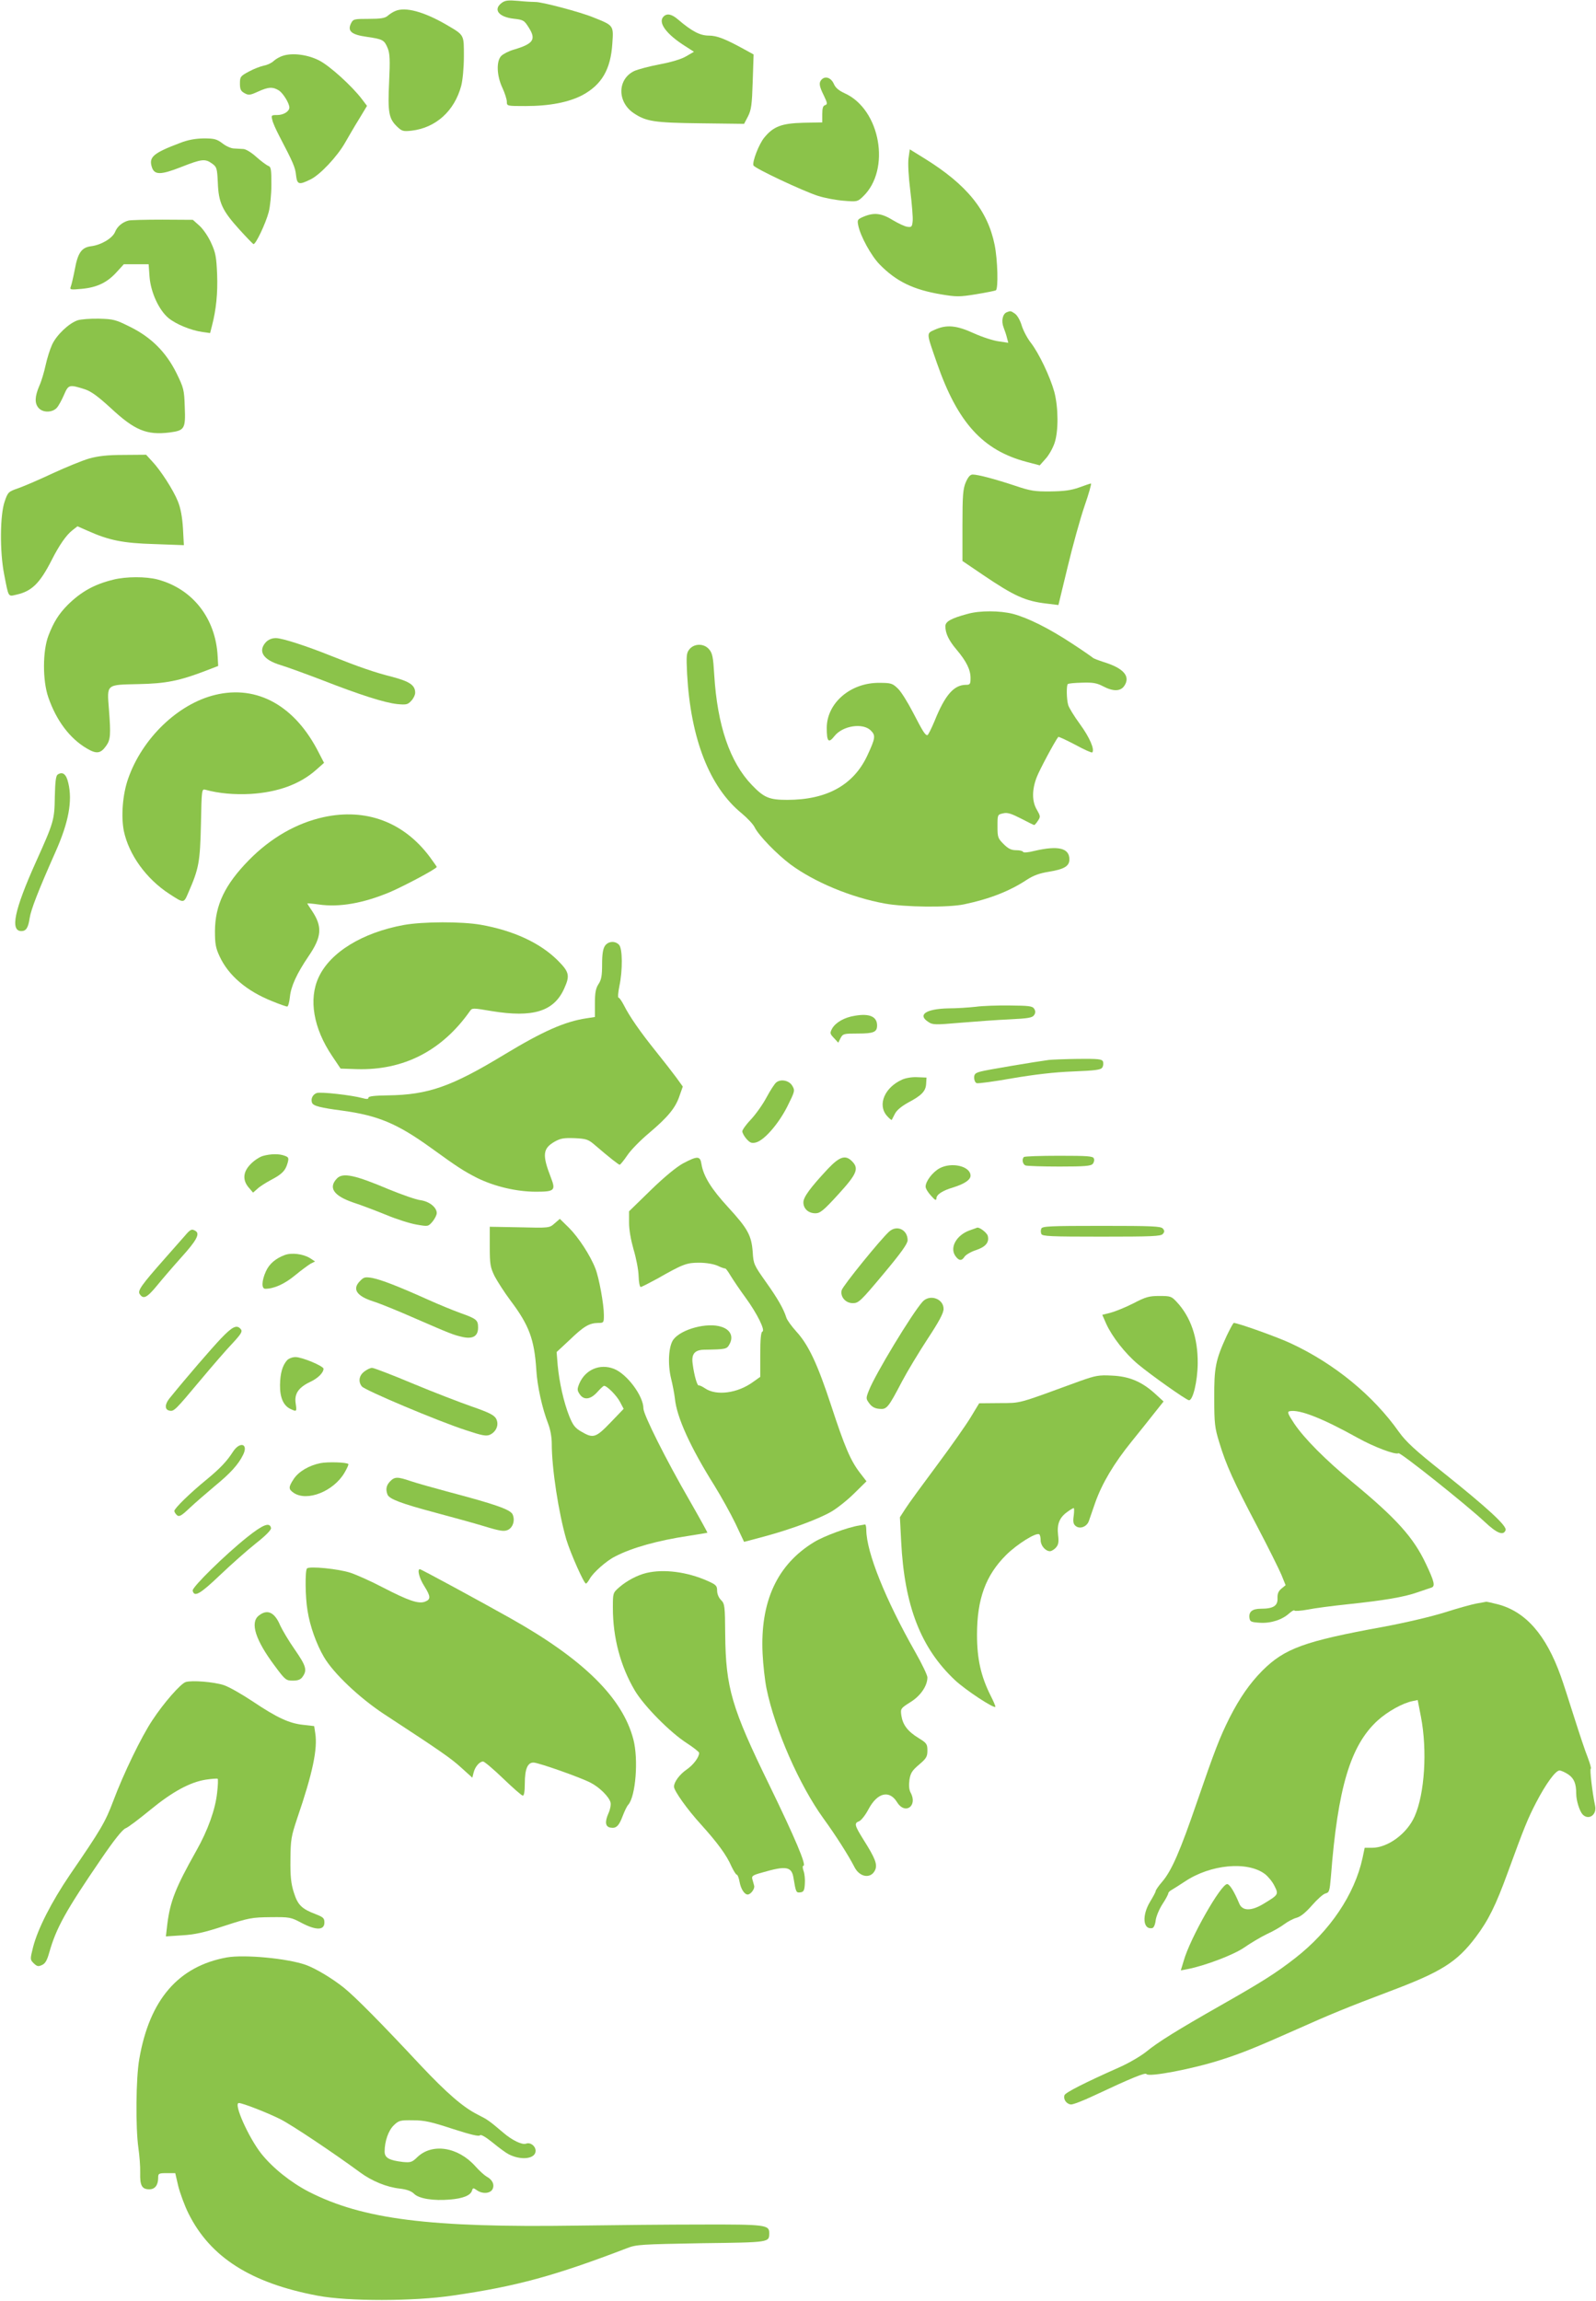 <?xml version="1.0" standalone="no"?>
<!DOCTYPE svg PUBLIC "-//W3C//DTD SVG 20010904//EN"
 "http://www.w3.org/TR/2001/REC-SVG-20010904/DTD/svg10.dtd">
<svg version="1.0" xmlns="http://www.w3.org/2000/svg"
 width="888pt" height="1280pt" viewBox="0 0 888 1280"
 preserveAspectRatio="xMidYMid meet">
<g transform="translate(0,1280) scale(0.1,-0.1)"
fill="#8bc34a" stroke="none">
<path d="M2793 12785 c-51 -37 -20 -79 64 -89 55 -6 60 -9 86 -51 41 -65 24
-89 -84 -121 -28 -8 -59 -24 -70 -35 -28 -28 -26 -109 6 -177 14 -30 25 -65
25 -78 0 -24 1 -24 104 -24 134 0 241 21 317 61 107 58 157 143 166 287 7 101
8 100 -105 145 -72 30 -289 87 -323 86 -13 0 -55 2 -94 6 -57 5 -74 3 -92 -10z"/>
<path d="M2200 12739 c-13 -5 -33 -18 -43 -27 -15 -13 -39 -17 -105 -17 -82 0
-87 -1 -99 -25 -21 -43 2 -63 88 -75 89 -13 97 -17 116 -63 12 -29 14 -64 8
-188 -8 -170 -2 -204 45 -249 26 -25 34 -27 80 -22 135 16 238 109 276 249 8
30 15 100 15 163 0 125 4 118 -100 179 -123 71 -226 99 -281 75z"/>
<path d="M3692 12708 c-33 -33 15 -99 124 -167 l45 -29 -43 -25 c-26 -16 -84
-33 -148 -45 -58 -11 -121 -28 -141 -37 -94 -45 -96 -171 -4 -234 70 -47 114
-54 373 -57 l242 -3 22 42 c18 36 22 64 26 193 l5 151 -49 27 c-109 60 -155
78 -201 78 -48 0 -94 24 -171 90 -35 30 -61 35 -80 16z"/>
<path d="M1575 12490 c-17 -5 -40 -18 -52 -29 -11 -11 -36 -23 -55 -26 -18 -4
-56 -18 -83 -33 -47 -25 -50 -29 -50 -67 0 -32 5 -42 25 -53 23 -13 31 -12 75
8 59 27 83 28 118 6 23 -16 57 -71 57 -94 0 -22 -33 -42 -67 -42 -33 0 -35 -1
-28 -27 3 -16 21 -55 38 -88 79 -151 90 -177 94 -219 6 -53 16 -56 79 -25 54
25 151 129 194 205 19 33 53 92 78 132 l44 73 -28 37 c-56 74 -181 187 -239
216 -63 32 -146 43 -200 26z"/>
<path d="M4572 12358 c-17 -17 -15 -36 12 -90 20 -42 21 -48 7 -53 -12 -3 -16
-17 -16 -50 l0 -46 -105 -2 c-120 -3 -167 -20 -218 -83 -29 -35 -67 -133 -60
-154 5 -16 278 -144 360 -170 38 -12 102 -24 144 -27 72 -6 76 -5 105 23 157
149 98 485 -101 575 -33 15 -52 31 -61 53 -15 33 -46 45 -67 24z"/>
<path d="M1000 12004 c-148 -56 -173 -78 -155 -134 14 -44 49 -44 161 0 117
46 135 48 174 20 26 -19 28 -25 32 -107 4 -111 25 -155 120 -260 39 -43 74
-79 78 -81 12 -4 68 114 85 178 8 30 15 99 15 153 0 84 -2 99 -17 104 -10 4
-40 26 -67 50 -26 24 -59 44 -72 44 -13 1 -37 2 -52 3 -16 0 -45 13 -65 29
-31 23 -44 27 -104 27 -47 -1 -88 -8 -133 -26z"/>
<path d="M5055 11920 c-4 -29 0 -104 10 -183 9 -73 15 -148 13 -167 -3 -31 -6
-35 -28 -32 -14 1 -50 18 -82 37 -63 39 -104 44 -162 20 -35 -15 -37 -18 -31
-48 11 -59 73 -172 120 -219 92 -94 187 -140 343 -166 84 -14 101 -14 193 1
55 9 105 19 110 22 14 10 10 169 -7 253 -39 192 -155 335 -391 481 l-81 50 -7
-49z"/>
<path d="M715 11573 c-34 -9 -63 -33 -75 -64 -15 -35 -77 -72 -134 -79 -52 -7
-73 -36 -90 -130 -8 -41 -18 -84 -22 -94 -7 -18 -3 -19 61 -13 85 8 141 35
193 92 l41 45 69 0 69 0 5 -70 c7 -87 52 -185 106 -230 42 -34 124 -68 188
-77 l43 -6 10 39 c24 92 33 183 29 288 -4 95 -8 120 -33 174 -15 34 -44 77
-65 96 l-37 33 -169 1 c-93 0 -178 -2 -189 -5z"/>
<path d="M5602 11063 c-24 -9 -32 -50 -18 -85 7 -18 16 -45 19 -59 l7 -26 -54
8 c-30 4 -92 24 -138 45 -96 44 -151 49 -216 20 -49 -22 -49 -13 11 -186 115
-331 255 -486 500 -550 l72 -19 32 36 c18 19 40 58 50 87 23 66 22 199 -1 286
-23 83 -85 215 -132 275 -20 26 -42 69 -50 96 -8 27 -24 55 -37 64 -23 16 -25
16 -45 8z"/>
<path d="M432 11018 c-48 -16 -117 -81 -142 -135 -12 -26 -28 -77 -36 -114 -8
-37 -23 -89 -35 -115 -26 -61 -27 -98 -4 -124 24 -27 76 -26 101 1 10 11 28
44 40 72 25 58 29 59 117 31 35 -12 72 -39 143 -104 133 -124 200 -152 328
-136 83 11 89 20 84 141 -3 97 -6 107 -46 189 -58 117 -141 200 -259 258 -80
40 -93 43 -172 45 -47 1 -101 -3 -119 -9z"/>
<path d="M496 10249 c-38 -11 -128 -48 -200 -81 -72 -34 -158 -71 -191 -83
-58 -20 -61 -22 -79 -75 -26 -74 -28 -277 -3 -405 26 -133 21 -124 70 -113 84
19 129 63 195 193 41 81 81 139 115 165 l28 22 57 -25 c118 -53 196 -69 371
-74 l164 -6 -5 94 c-4 63 -13 112 -28 149 -25 63 -97 175 -145 225 l-32 35
-124 -1 c-92 0 -142 -6 -193 -20z"/>
<path d="M5374 10118 c-16 -37 -19 -72 -19 -241 l0 -198 115 -78 c173 -117
234 -145 353 -159 l66 -8 51 211 c28 117 70 269 94 339 24 69 40 126 36 126
-4 0 -33 -10 -66 -22 -45 -16 -83 -21 -159 -22 -87 -1 -112 3 -195 31 -108 36
-208 63 -238 63 -14 0 -25 -13 -38 -42z"/>
<path d="M630 9575 c-106 -26 -179 -67 -254 -141 -49 -50 -77 -94 -106 -169
-33 -85 -34 -250 -1 -345 45 -130 120 -229 214 -284 54 -32 77 -29 108 15 24
34 26 61 15 204 -11 140 -17 135 164 139 154 3 227 18 374 74 l70 27 -3 54
c-11 211 -139 375 -334 427 -65 17 -175 17 -247 -1z"/>
<path d="M5385 9385 c-94 -25 -125 -43 -125 -69 0 -39 18 -78 62 -130 55 -65
78 -112 78 -158 0 -34 -3 -38 -25 -38 -68 0 -117 -57 -175 -201 -18 -43 -36
-79 -40 -79 -13 0 -25 20 -80 126 -29 56 -66 116 -84 133 -30 29 -38 32 -103
32 -160 2 -293 -112 -293 -251 0 -77 10 -87 43 -45 46 58 158 75 202 31 28
-28 26 -42 -20 -141 -77 -163 -225 -245 -445 -245 -100 0 -129 12 -197 83
-122 127 -192 332 -209 612 -6 100 -10 121 -29 143 -28 33 -82 33 -109 0 -17
-21 -18 -35 -13 -138 20 -361 125 -630 305 -776 31 -26 63 -60 71 -77 22 -45
123 -149 199 -206 134 -99 338 -184 526 -218 110 -20 353 -23 441 -4 142 30
252 73 349 137 37 24 71 36 121 44 86 14 115 31 115 69 0 63 -62 78 -195 47
-35 -9 -61 -11 -63 -5 -2 5 -19 9 -39 9 -26 0 -43 8 -69 34 -32 32 -34 38 -34
99 0 65 0 65 31 72 24 6 45 -1 100 -29 38 -20 71 -36 73 -36 3 0 13 11 21 24
15 22 14 26 -6 61 -28 47 -28 112 0 183 16 41 100 198 119 222 2 3 44 -17 94
-43 49 -27 92 -46 95 -43 15 15 -14 83 -68 157 -33 45 -63 94 -66 108 -9 32
-10 107 -2 115 3 4 39 7 80 8 59 2 82 -2 116 -20 57 -30 98 -29 119 3 35 53
-5 98 -116 132 -30 10 -57 20 -60 24 -3 3 -54 39 -114 78 -129 85 -247 144
-331 166 -72 18 -182 19 -250 0z"/>
<path d="M1480 9228 c-47 -51 -16 -99 81 -128 39 -12 143 -50 232 -84 210 -82
345 -125 416 -133 52 -5 60 -3 79 18 12 12 22 33 22 45 0 42 -31 63 -130 89
-96 24 -187 56 -335 115 -139 56 -275 100 -310 100 -22 0 -41 -8 -55 -22z"/>
<path d="M1197 8934 c-207 -50 -406 -242 -484 -466 -31 -88 -40 -209 -24 -291
28 -132 124 -266 253 -350 82 -53 80 -54 106 7 59 135 65 170 70 379 4 197 4
199 26 193 73 -20 161 -28 250 -23 151 9 275 54 365 134 l44 39 -28 54 c-132
263 -343 381 -578 324z"/>
<path d="M321 8491 c-10 -7 -14 -38 -16 -123 -2 -130 -5 -141 -105 -363 -120
-267 -145 -385 -81 -385 26 0 38 18 46 72 7 47 48 153 144 369 73 164 95 283
71 383 -11 49 -31 65 -59 47z"/>
<path d="M1801 8254 c-151 -33 -294 -115 -416 -239 -134 -137 -188 -250 -189
-395 0 -71 4 -94 26 -141 49 -106 151 -193 292 -249 41 -17 79 -30 84 -30 5 0
12 24 15 54 6 59 38 129 103 225 75 109 79 166 19 255 -14 20 -25 38 -25 40 0
1 28 -1 63 -6 115 -17 249 7 397 69 81 35 260 130 260 140 0 2 -18 27 -39 56
-145 194 -355 272 -590 221z"/>
<path d="M2247 7654 c-230 -42 -410 -152 -474 -291 -57 -122 -29 -284 75 -438
l47 -70 89 -3 c260 -8 474 101 630 322 13 19 15 19 121 1 231 -38 347 -2 404
125 33 73 29 92 -37 158 -98 97 -246 165 -426 197 -109 19 -322 18 -429 -1z"/>
<path d="M3366 7538 c-11 -16 -16 -46 -16 -103 0 -63 -4 -86 -20 -110 -15 -23
-20 -47 -20 -106 l0 -77 -46 -7 c-121 -18 -243 -72 -458 -202 -295 -179 -424
-224 -648 -227 -75 -1 -108 -5 -108 -13 0 -8 -9 -9 -34 -2 -59 16 -233 36
-254 28 -22 -8 -34 -32 -26 -54 7 -18 47 -28 169 -44 198 -27 305 -72 490
-205 149 -108 186 -132 261 -170 96 -47 218 -76 326 -76 104 0 111 7 83 79
-49 126 -45 161 20 199 34 19 51 22 112 20 64 -3 76 -7 110 -36 85 -73 135
-112 141 -112 4 1 23 24 42 52 19 29 74 85 122 125 105 89 147 140 169 207
l18 51 -36 50 c-20 27 -71 93 -113 145 -86 107 -147 194 -179 258 -12 23 -25
42 -30 42 -4 0 -2 28 5 63 19 89 18 211 -2 231 -22 23 -60 20 -78 -6z"/>
<path d="M5430 7199 c-36 -4 -105 -9 -155 -9 -124 -3 -172 -36 -109 -76 23
-16 38 -16 177 -4 84 7 208 16 276 19 103 5 126 9 135 24 8 12 8 22 0 35 -10
15 -29 17 -135 18 -68 1 -153 -2 -189 -7z"/>
<path d="M4757 7149 c-59 -9 -107 -37 -127 -71 -13 -25 -13 -29 10 -53 l24
-26 13 26 c13 24 18 25 96 25 88 0 107 8 107 45 0 49 -42 68 -123 54z"/>
<path d="M5835 6903 c-75 -10 -344 -55 -377 -64 -31 -8 -38 -14 -38 -35 0 -13
6 -27 14 -30 8 -3 97 9 198 27 124 21 233 34 337 38 126 5 156 9 164 22 6 9 7
24 4 33 -6 14 -25 16 -139 15 -73 -1 -146 -4 -163 -6z"/>
<path d="M5020 6794 c-97 -43 -139 -139 -86 -201 13 -15 26 -26 28 -23 1 3 10
19 18 35 10 19 37 41 73 61 76 40 98 64 100 105 l2 34 -50 2 c-28 2 -65 -4
-85 -13z"/>
<path d="M4319 6778 c-9 -7 -33 -44 -54 -83 -20 -38 -59 -93 -86 -122 -27 -28
-49 -59 -49 -67 0 -8 10 -27 23 -42 20 -22 29 -26 53 -20 46 12 124 101 174
199 42 84 44 90 29 115 -17 31 -64 41 -90 20z"/>
<path d="M1463 6369 c-18 -5 -49 -25 -68 -45 -43 -43 -47 -89 -11 -131 l24
-28 24 21 c12 12 47 34 75 49 63 33 81 52 93 94 8 29 6 33 -16 41 -31 12 -78
11 -121 -1z"/>
<path d="M5697 6363 c-13 -12 -7 -41 9 -47 9 -3 93 -6 189 -6 140 0 175 3 185
15 7 8 10 22 6 30 -4 13 -35 15 -194 15 -104 0 -192 -3 -195 -7z"/>
<path d="M3801 6328 c-38 -21 -104 -75 -181 -150 l-120 -117 0 -64 c0 -39 10
-95 25 -148 14 -46 27 -112 28 -146 1 -35 6 -63 12 -63 5 0 46 21 90 45 146
83 165 90 235 90 39 0 80 -7 103 -17 20 -10 40 -16 42 -15 3 1 17 -18 31 -42
15 -24 51 -78 82 -120 65 -89 111 -183 94 -189 -8 -2 -12 -42 -12 -128 l0
-124 -41 -29 c-85 -62 -203 -78 -266 -35 -15 10 -31 18 -35 16 -9 -2 -26 57
-34 120 -8 55 11 78 64 79 122 2 126 3 141 31 23 41 6 80 -44 96 -78 27 -224
-12 -268 -70 -27 -36 -33 -136 -13 -218 9 -36 18 -85 21 -110 10 -105 87 -273
220 -485 37 -60 90 -155 117 -211 l48 -102 113 30 c148 40 302 97 374 139 32
19 89 64 126 101 l68 67 -37 48 c-52 68 -84 143 -160 375 -75 228 -125 336
-194 411 -26 29 -51 63 -55 77 -15 48 -48 106 -115 200 -65 92 -68 98 -72 165
-7 92 -27 129 -137 249 -93 101 -137 172 -148 239 -7 47 -22 47 -102 5z"/>
<path d="M4607 6298 c-99 -106 -137 -158 -137 -187 0 -36 28 -61 67 -61 26 0
45 15 127 105 104 114 117 144 76 185 -36 36 -68 26 -133 -42z"/>
<path d="M5227 6300 c-39 -22 -77 -72 -77 -102 0 -10 13 -32 30 -50 22 -25 29
-29 30 -16 0 22 33 44 94 62 61 19 96 42 96 65 0 53 -105 78 -173 41z"/>
<path d="M1876 6245 c-51 -52 -21 -97 89 -135 44 -14 127 -46 184 -69 57 -24
133 -48 169 -54 64 -11 64 -11 88 16 13 16 24 37 24 48 0 32 -41 65 -91 72
-25 3 -104 31 -175 60 -189 80 -255 94 -288 62z"/>
<path d="M3086 5994 c-29 -26 -30 -26 -195 -22 l-166 3 0 -110 c0 -100 3 -115
27 -165 16 -30 55 -91 88 -135 104 -138 133 -216 144 -386 5 -90 33 -215 66
-300 12 -31 20 -74 20 -112 0 -137 38 -384 81 -532 23 -76 98 -245 109 -245 4
0 13 12 21 26 18 34 93 101 142 125 94 49 239 89 406 114 58 9 106 17 107 18
1 1 -43 81 -98 177 -133 230 -258 480 -258 514 0 70 -92 193 -165 221 -78 30
-159 -5 -192 -83 -12 -30 -12 -37 2 -58 23 -35 60 -31 98 11 17 19 34 35 38
35 17 0 71 -55 89 -90 l20 -38 -73 -76 c-82 -85 -96 -90 -162 -51 -35 20 -47
35 -68 87 -31 79 -55 187 -64 282 l-6 74 73 68 c78 75 108 93 158 94 31 0 32
1 32 44 0 60 -27 207 -47 258 -29 75 -95 175 -147 227 l-51 50 -29 -25z"/>
<path d="M5794 5965 c-4 -8 -4 -22 0 -30 5 -13 51 -15 334 -15 281 0 331 2
342 15 10 12 10 18 0 30 -11 13 -61 15 -342 15 -283 0 -329 -2 -334 -15z"/>
<path d="M4947 5948 c-47 -42 -258 -302 -264 -326 -9 -36 21 -72 62 -72 32 0
43 10 170 162 98 117 135 169 135 188 0 59 -60 87 -103 48z"/>
<path d="M5395 5955 c-72 -26 -111 -93 -81 -140 20 -30 37 -32 53 -6 7 10 35
27 63 36 54 18 75 43 66 79 -4 17 -45 49 -59 46 -1 -1 -20 -7 -42 -15z"/>
<path d="M1027 5923 c-18 -20 -68 -77 -112 -127 -128 -145 -150 -176 -138
-195 20 -31 40 -22 96 46 30 37 92 109 136 158 84 93 104 130 80 146 -22 14
-29 11 -62 -28z"/>
<path d="M1585 5818 c-51 -19 -87 -49 -106 -92 -23 -51 -25 -96 -3 -96 49 0
108 27 166 75 35 29 75 58 87 65 l24 12 -29 19 c-38 23 -101 31 -139 17z"/>
<path d="M2004 5674 c-46 -45 -21 -84 72 -114 36 -11 141 -54 232 -94 200 -87
215 -93 269 -105 55 -11 83 6 83 53 0 42 -8 49 -98 81 -39 14 -122 48 -184 76
-165 74 -256 109 -306 119 -40 7 -48 5 -68 -16z"/>
<path d="M6306 5549 c-43 -22 -100 -45 -126 -52 l-47 -12 22 -50 c32 -71 106
-166 177 -225 69 -58 268 -199 283 -200 22 -3 48 105 49 205 1 143 -39 259
-118 343 -28 30 -34 32 -95 32 -57 0 -76 -5 -145 -41z"/>
<path d="M5133 5558 c-59 -66 -265 -406 -299 -495 -17 -43 -16 -45 3 -71 14
-19 31 -28 55 -30 42 -4 49 4 127 153 29 55 93 161 142 236 64 97 89 144 89
167 0 57 -77 84 -117 40z"/>
<path d="M6825 5368 c-62 -135 -70 -177 -69 -348 0 -140 3 -164 28 -245 38
-126 80 -218 210 -465 62 -118 123 -241 136 -272 l23 -57 -23 -19 c-17 -14
-23 -28 -22 -54 2 -42 -24 -58 -92 -58 -49 0 -69 -17 -64 -52 3 -20 9 -23 58
-26 62 -4 125 17 164 53 14 12 26 19 28 15 2 -4 35 -2 73 5 39 8 140 21 225
30 200 21 313 40 386 66 33 11 67 23 77 26 24 7 18 33 -29 132 -69 147 -164
253 -409 455 -152 126 -268 243 -324 326 -37 56 -40 66 -25 69 55 11 185 -41
379 -149 90 -50 209 -95 226 -85 10 7 382 -290 480 -382 68 -64 104 -78 116
-46 9 23 -101 124 -350 323 -155 123 -204 169 -243 223 -143 203 -359 380
-599 492 -73 35 -298 115 -320 115 -4 0 -21 -33 -40 -72z"/>
<path d="M1229 5353 c-54 -57 -189 -213 -287 -334 -26 -33 -26 -62 1 -67 25
-5 32 2 170 167 67 80 148 174 181 208 49 53 56 66 46 78 -22 27 -46 16 -111
-52z"/>
<path d="M1597 5232 c-25 -28 -38 -71 -39 -137 -1 -70 19 -116 59 -134 34 -16
35 -15 28 32 -8 53 16 88 81 119 43 20 74 51 74 73 0 15 -119 65 -156 65 -17
0 -38 -8 -47 -18z"/>
<path d="M2026 5169 c-28 -22 -34 -55 -13 -82 15 -21 428 -195 580 -244 90
-30 112 -34 133 -25 36 17 52 57 34 90 -12 20 -40 34 -135 67 -66 23 -214 80
-329 128 -114 48 -216 87 -226 87 -9 0 -29 -9 -44 -21z"/>
<path d="M6010 5117 c-358 -131 -325 -122 -449 -123 l-113 -1 -46 -76 c-25
-42 -110 -163 -189 -269 -79 -106 -158 -214 -175 -241 l-31 -48 7 -135 c18
-358 109 -593 300 -772 59 -55 214 -157 224 -148 2 2 -10 31 -27 64 -53 106
-75 202 -75 337 0 199 48 331 163 445 61 60 165 125 183 114 5 -3 8 -18 8 -33
0 -30 27 -61 52 -61 8 0 23 9 33 20 14 16 17 30 12 71 -7 60 8 97 52 128 16
12 32 21 35 21 3 0 3 -19 0 -43 -5 -32 -2 -46 10 -56 23 -20 62 -6 74 26 5 16
22 62 36 104 38 107 104 218 202 339 47 58 106 132 131 164 l47 59 -47 43
c-75 68 -145 97 -241 101 -72 4 -91 0 -176 -30z"/>
<path d="M1296 4723 c-34 -53 -71 -92 -146 -154 -91 -74 -180 -161 -180 -175
0 -6 7 -17 15 -24 12 -10 25 -3 72 42 32 30 95 84 140 122 84 69 129 118 155
171 32 63 -17 78 -56 18z"/>
<path d="M1783 4660 c-64 -13 -120 -46 -148 -87 -31 -47 -31 -58 0 -79 75 -49
221 9 282 113 14 24 24 46 21 48 -9 10 -116 13 -155 5z"/>
<path d="M2170 4558 c-21 -22 -25 -44 -14 -73 10 -25 77 -50 268 -101 94 -25
217 -59 273 -76 85 -26 107 -29 128 -20 29 13 42 54 27 87 -13 27 -96 56 -353
124 -86 23 -182 50 -214 61 -74 25 -89 25 -115 -2z"/>
<path d="M1375 4248 c-123 -98 -306 -278 -303 -297 8 -39 41 -20 151 85 62 59
152 139 200 177 56 44 87 76 85 86 -7 34 -44 20 -133 -51z"/>
<path d="M4780 4313 c-64 -10 -196 -59 -250 -92 -206 -125 -301 -331 -287
-621 3 -63 13 -151 22 -195 47 -228 183 -537 316 -721 69 -95 139 -205 173
-271 29 -58 92 -67 115 -17 14 31 1 65 -64 168 -51 82 -54 93 -24 104 11 5 35
35 52 68 49 91 115 107 158 38 45 -73 117 -21 75 54 -8 16 -10 39 -6 70 6 38
15 52 54 85 40 34 46 44 46 78 0 36 -4 42 -50 70 -60 37 -87 73 -95 125 -5 38
-4 40 50 74 57 35 95 91 95 138 0 12 -30 75 -67 140 -167 294 -272 556 -273
680 0 17 -3 31 -7 31 -5 -1 -19 -4 -33 -6z"/>
<path d="M1708 4074 c-11 -11 -10 -159 3 -234 13 -86 50 -188 91 -258 53 -91
197 -227 333 -317 318 -208 374 -247 431 -299 l62 -56 7 28 c8 33 33 62 53 62
7 0 58 -43 112 -95 54 -52 103 -95 109 -95 7 0 11 25 11 68 0 81 16 118 50
116 31 -2 261 -83 316 -112 49 -25 103 -78 111 -110 3 -13 -2 -40 -12 -61 -21
-48 -17 -75 13 -79 31 -5 46 10 67 66 10 26 23 54 31 62 41 48 57 252 28 363
-60 231 -278 446 -684 674 -178 100 -497 273 -504 273 -16 0 -3 -51 24 -93 37
-59 38 -75 4 -88 -36 -13 -90 5 -235 80 -63 33 -143 69 -179 81 -67 22 -229
38 -242 24z"/>
<path d="M3597 4049 c-51 -12 -109 -43 -152 -80 -35 -31 -35 -32 -35 -114 0
-166 42 -324 122 -460 51 -86 197 -234 291 -294 37 -24 67 -48 67 -53 0 -24
-32 -67 -70 -93 -39 -27 -70 -69 -70 -95 0 -23 75 -128 150 -210 92 -102 143
-171 170 -234 12 -25 25 -46 30 -46 4 0 11 -18 15 -40 7 -39 27 -70 45 -70 17
0 41 32 36 49 -2 9 -7 25 -10 36 -5 18 2 23 57 38 131 38 162 33 172 -31 13
-80 15 -83 38 -80 18 2 23 10 25 47 2 23 -1 56 -7 72 -6 17 -6 29 -1 29 19 0
-46 154 -190 450 -209 428 -242 540 -245 836 -1 161 -3 172 -23 192 -13 13
-22 34 -22 53 0 27 -6 33 -56 55 -111 49 -241 66 -337 43z"/>
<path d="M8215 3879 c-27 -5 -106 -27 -175 -49 -73 -23 -216 -57 -345 -81
-439 -80 -547 -120 -671 -243 -71 -72 -126 -151 -183 -263 -55 -110 -83 -183
-181 -468 -94 -274 -141 -382 -193 -443 -21 -24 -37 -48 -37 -53 0 -5 -14 -31
-31 -59 -46 -76 -40 -156 11 -147 9 1 17 18 20 43 3 23 20 63 38 91 18 27 32
54 32 59 0 5 8 14 18 19 10 6 44 27 74 47 143 96 349 115 446 42 18 -14 42
-43 53 -66 24 -48 23 -49 -63 -101 -67 -40 -116 -39 -133 3 -28 67 -52 105
-66 108 -33 6 -208 -302 -243 -427 l-16 -53 37 7 c95 18 259 80 317 121 33 23
90 57 125 74 36 16 80 42 98 56 19 14 49 30 68 35 22 6 51 30 85 69 29 33 62
63 75 66 21 5 23 13 30 92 38 496 109 732 260 870 55 50 139 97 194 108 l29 6
18 -93 c36 -187 21 -428 -35 -554 -42 -96 -149 -175 -237 -175 l-41 0 -12 -57
c-44 -203 -182 -407 -375 -557 -105 -82 -184 -132 -411 -261 -241 -137 -351
-205 -418 -260 -30 -24 -95 -62 -144 -84 -198 -88 -304 -142 -310 -157 -8 -22
9 -48 34 -52 10 -2 68 20 129 49 213 100 287 130 293 120 12 -18 256 28 417
80 113 36 194 69 419 169 181 81 280 122 516 211 290 109 375 163 480 302 70
93 111 175 179 362 90 247 111 298 156 385 55 106 109 180 131 180 9 0 31 -10
49 -22 32 -22 44 -51 44 -107 0 -39 19 -98 36 -116 34 -34 80 -1 69 49 -15 70
-31 206 -24 206 4 0 -4 28 -17 63 -14 34 -47 134 -75 222 -28 88 -61 192 -75
230 -82 230 -196 360 -352 400 -31 8 -59 14 -62 14 -3 -1 -27 -5 -55 -10z"/>
<path d="M1439 3811 c-48 -39 -18 -135 89 -278 59 -80 64 -83 101 -83 30 0 44
6 55 22 26 37 19 60 -44 151 -33 47 -69 108 -81 134 -31 74 -72 93 -120 54z"/>
<path d="M1033 3442 c-28 -9 -122 -116 -185 -212 -62 -93 -161 -298 -218 -450
-44 -117 -68 -158 -241 -410 -103 -152 -179 -301 -205 -403 -17 -68 -17 -69 4
-90 18 -17 25 -19 46 -9 18 8 28 26 40 69 39 137 90 230 289 521 71 104 117
162 135 170 16 6 77 53 137 102 124 102 222 155 310 169 33 5 63 7 66 5 3 -1
2 -37 -3 -78 -10 -93 -51 -208 -116 -323 -116 -206 -145 -281 -161 -407 l-8
-69 91 6 c70 4 124 16 236 53 135 44 153 47 255 48 107 1 113 0 173 -32 80
-42 127 -42 127 2 0 24 -6 30 -47 46 -79 30 -101 51 -123 121 -16 50 -20 90
-19 184 1 111 4 128 38 230 86 251 114 386 100 473 l-6 39 -61 7 c-77 8 -145
39 -282 131 -60 40 -132 81 -160 90 -55 18 -178 28 -212 17z"/>
<path d="M1262 1910 c-269 -49 -430 -234 -487 -565 -19 -106 -21 -382 -5 -495
6 -41 11 -103 10 -138 -2 -72 10 -92 51 -92 31 0 49 23 49 64 0 24 3 26 48 26
l47 0 17 -73 c10 -39 35 -108 57 -152 121 -243 347 -387 719 -457 171 -32 530
-32 752 1 354 51 568 110 970 264 51 20 80 21 413 27 385 5 376 4 377 57 0 45
-22 48 -375 47 -181 0 -494 -3 -695 -6 -820 -12 -1191 35 -1491 188 -101 52
-202 133 -265 212 -71 90 -157 282 -125 282 21 0 159 -54 231 -90 65 -33 294
-186 445 -297 64 -47 146 -81 219 -89 41 -5 65 -14 81 -30 27 -26 106 -39 199
-31 71 6 113 22 122 49 5 17 7 17 27 3 31 -22 74 -19 87 5 13 25 0 54 -33 71
-12 7 -41 33 -63 58 -97 108 -241 129 -323 49 -28 -27 -36 -30 -79 -26 -77 9
-102 23 -102 58 0 57 21 118 52 147 27 26 35 28 106 27 64 0 102 -9 221 -48
99 -32 146 -43 151 -36 5 7 30 -7 71 -40 35 -29 75 -58 89 -65 70 -36 150 -26
150 19 0 27 -29 49 -53 40 -22 -8 -77 18 -128 62 -79 67 -85 71 -140 99 -82
41 -172 119 -320 276 -223 239 -361 378 -425 430 -66 53 -160 109 -214 128
-104 36 -339 58 -438 41z"/>
</g>
</svg>
